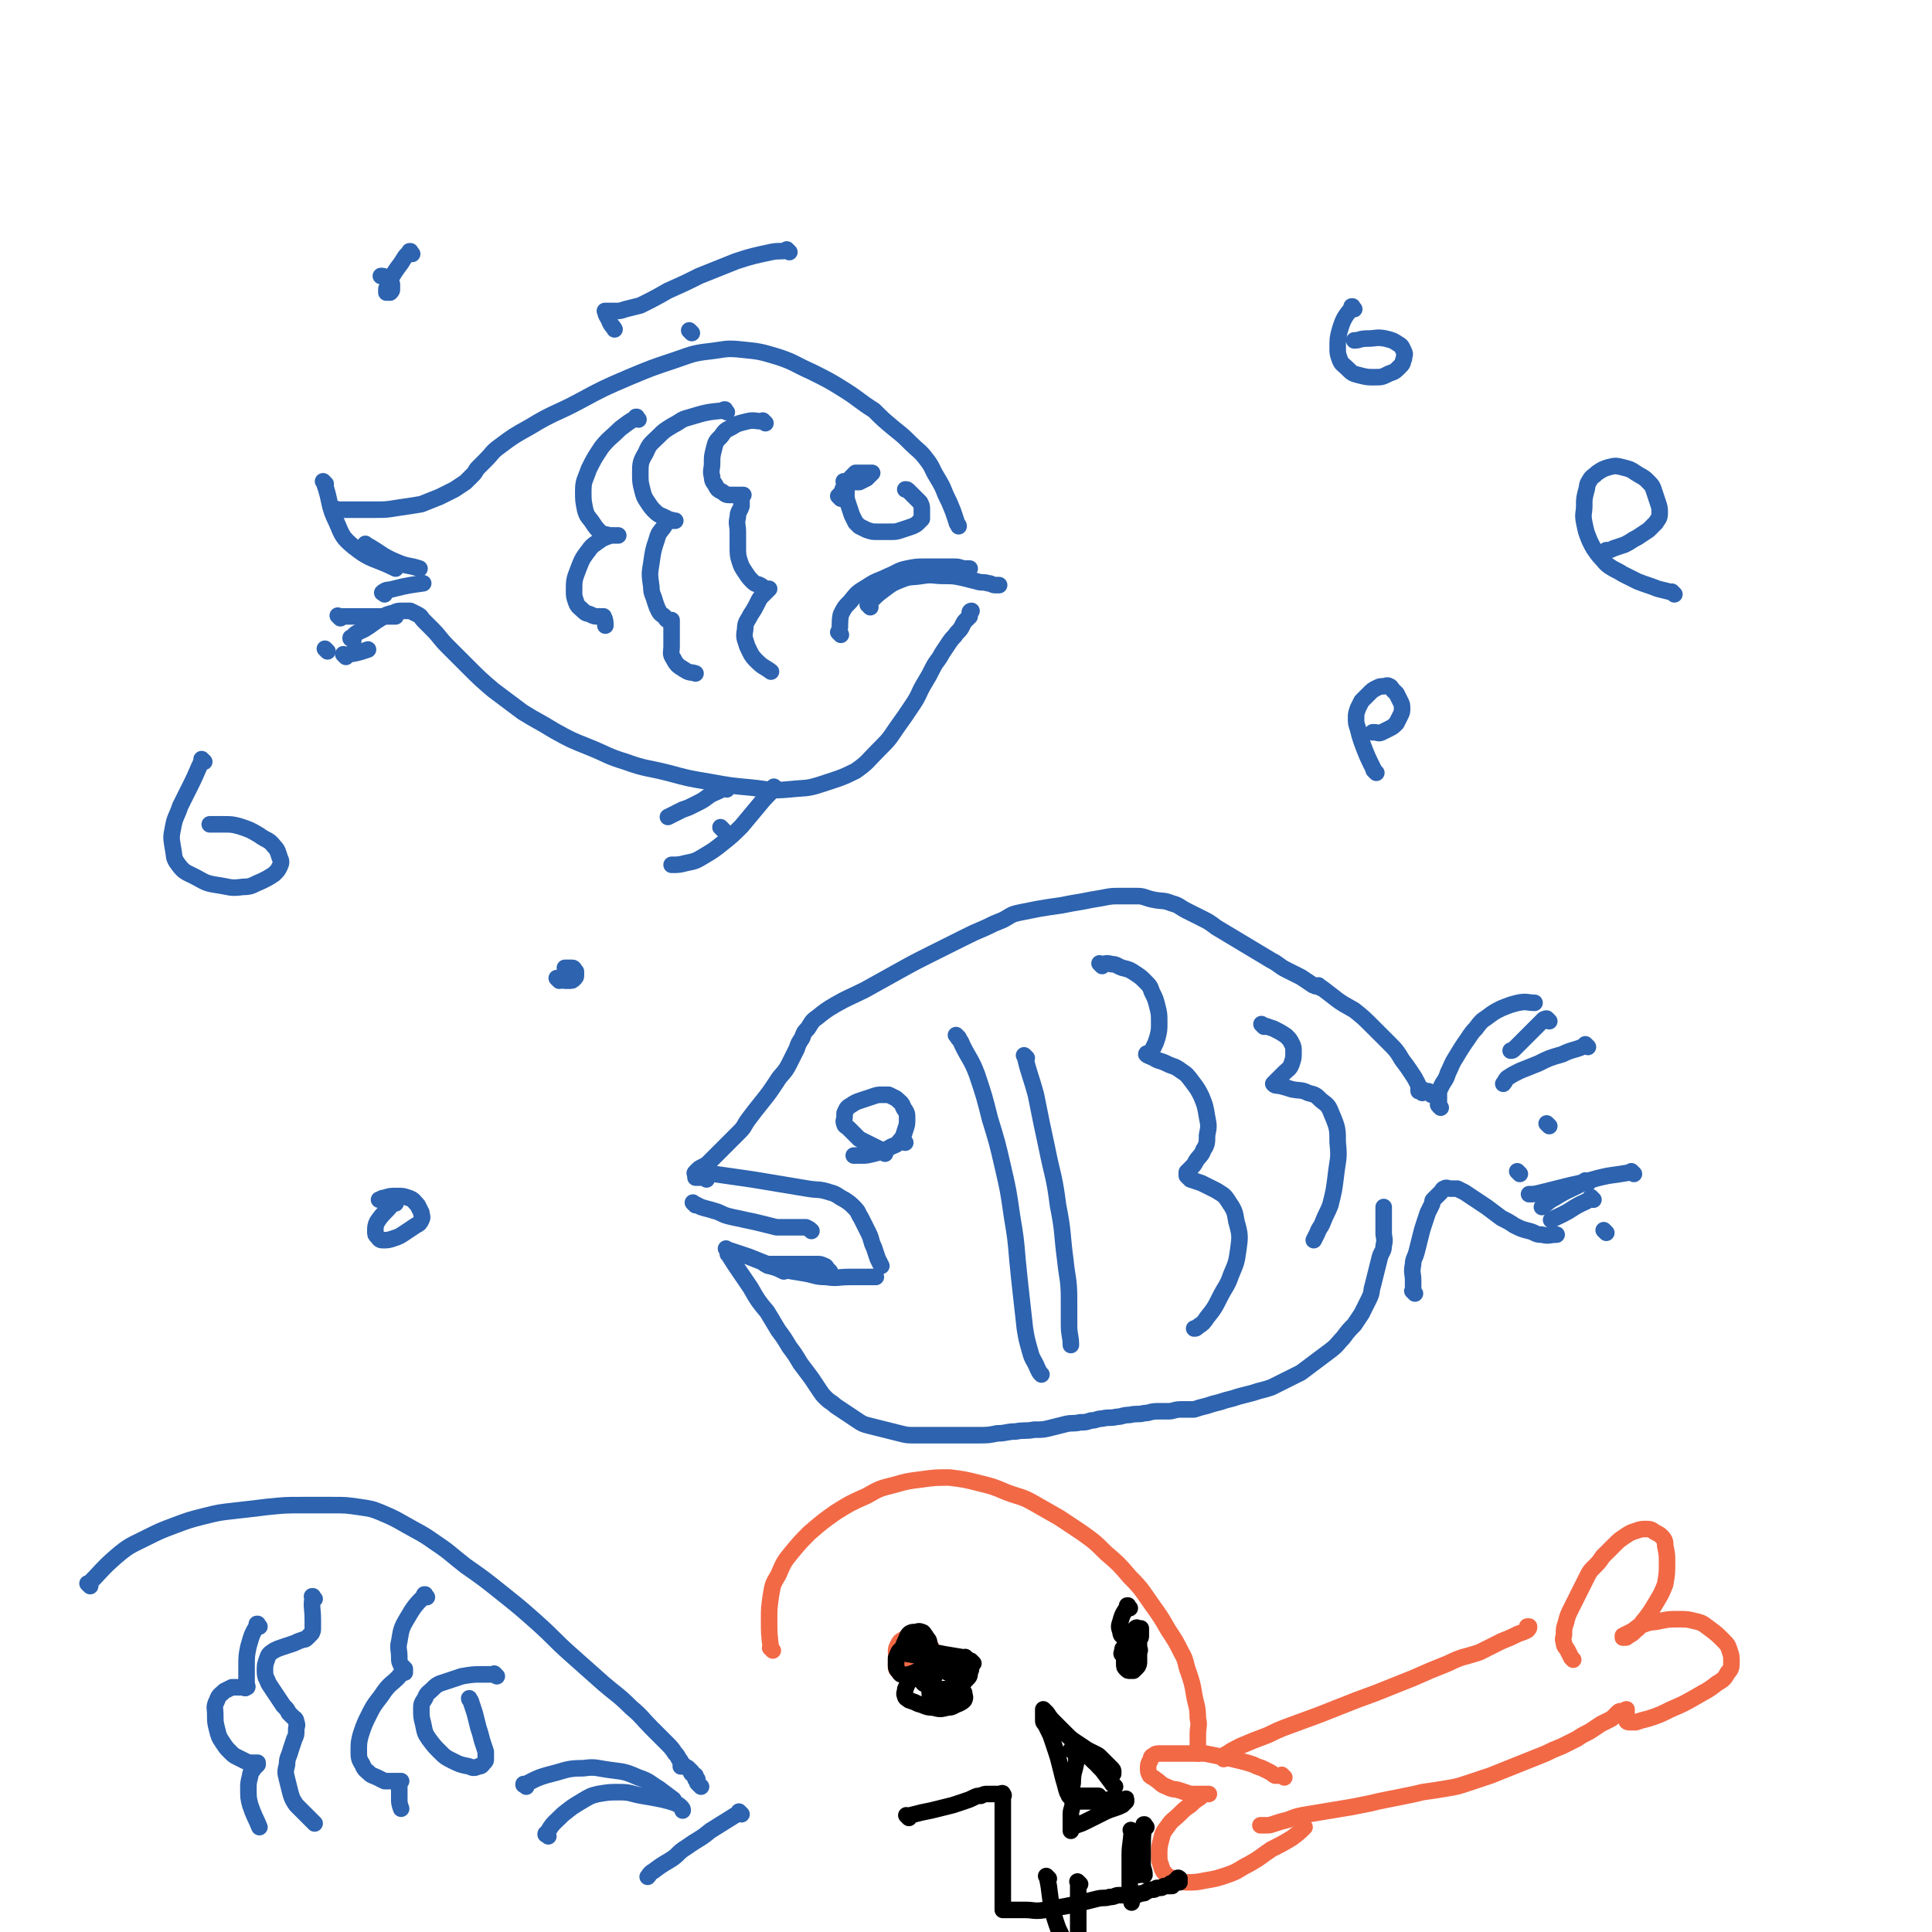<svg viewBox='0 0 1050 1050' version='1.1' xmlns='http://www.w3.org/2000/svg' xmlns:xlink='http://www.w3.org/1999/xlink'><g fill='none' stroke='#2D63AF' stroke-width='9' stroke-linecap='round' stroke-linejoin='round'><path d='M384,641c-1,-1 -1,-1 -1,-1 -1,-1 0,0 0,0 0,0 0,0 0,0 0,0 0,0 0,0 -1,-1 0,0 0,0 -1,0 -2,0 -3,0 -1,0 -1,0 -2,0 0,0 0,-1 0,-2 0,-1 0,-1 1,-2 1,-1 1,-1 3,-2 2,-1 2,-1 4,-3 2,-2 2,-2 4,-4 2,-2 2,-2 4,-4 2,-2 2,-2 4,-4 2,-2 2,-2 4,-4 3,-3 2,-3 5,-7 3,-4 3,-4 7,-9 4,-5 4,-5 8,-11 3,-5 4,-4 7,-10 2,-4 2,-4 4,-8 1,-3 1,-3 3,-6 1,-3 1,-3 3,-5 2,-3 2,-4 5,-6 5,-4 5,-4 10,-7 7,-4 8,-4 16,-8 9,-5 9,-5 18,-10 9,-5 9,-5 19,-10 8,-4 8,-4 16,-8 6,-3 6,-3 13,-6 4,-2 4,-2 9,-4 4,-2 4,-3 9,-4 5,-1 5,-1 10,-2 6,-1 6,-1 13,-2 5,-1 5,-1 11,-2 5,-1 5,-1 11,-2 5,-1 5,-1 10,-1 4,0 4,0 9,0 4,0 4,1 9,2 5,1 5,0 10,2 4,1 4,2 8,4 4,2 4,2 8,4 4,2 4,2 8,5 5,3 5,3 10,6 5,3 5,3 10,6 5,3 5,3 10,6 4,2 4,3 8,5 4,2 4,2 8,4 3,2 3,2 6,4 1,1 1,0 2,1 '/><path d='M378,655c-1,-1 -1,-1 -1,-1 -1,-1 0,0 0,0 0,0 0,0 0,0 0,0 0,0 0,0 -1,-1 0,0 0,0 0,0 0,0 0,0 2,1 2,1 4,2 3,1 4,1 7,2 4,1 4,2 8,3 4,1 5,1 9,2 5,1 5,1 9,2 4,1 4,1 8,2 3,0 4,0 7,0 2,0 2,0 5,0 1,0 1,0 2,0 1,0 1,0 2,0 2,1 2,1 3,2 '/><path d='M451,691c-1,-1 -1,-1 -1,-1 -1,-1 0,0 0,0 0,0 0,0 0,0 0,0 0,0 0,0 -1,-1 -1,-2 -2,-2 -2,-1 -2,-1 -4,-1 -2,0 -2,0 -4,0 -3,0 -3,0 -5,0 -2,0 -2,0 -4,0 -2,0 -2,0 -4,0 -1,0 -1,0 -2,0 -1,0 -1,0 -2,0 -1,0 -1,0 -2,0 -1,0 -1,0 -2,0 -1,0 -1,0 -2,0 -1,0 -2,0 -1,0 0,0 1,1 2,1 4,1 4,1 7,2 6,1 6,1 12,2 6,1 6,2 12,2 6,1 6,0 13,0 4,0 4,0 7,0 4,0 4,0 7,0 '/><path d='M379,639c-1,-1 -1,-1 -1,-1 -1,-1 0,0 0,0 5,0 5,0 10,0 7,1 7,1 14,2 7,1 7,1 13,2 6,1 6,1 12,2 6,1 6,1 12,2 6,1 6,0 12,2 4,1 4,2 8,4 3,2 3,2 5,4 3,3 2,3 4,6 2,4 2,4 4,8 2,4 1,4 3,8 1,3 1,3 2,6 1,2 1,2 2,4 0,0 0,0 0,0 '/><path d='M396,680c-1,-1 -1,-1 -1,-1 -1,-1 0,0 0,0 0,0 0,0 0,0 6,2 6,2 12,4 5,2 5,2 10,4 5,2 5,2 9,4 '/><path d='M492,621c-1,-1 -1,-1 -1,-1 -1,-1 0,0 0,0 0,0 0,0 0,0 0,0 0,0 0,0 -1,-1 0,0 0,0 0,0 0,0 0,0 0,0 0,0 0,0 -1,-1 0,0 0,0 '/><path d='M397,683c-1,-1 -1,-1 -1,-1 -1,-1 0,0 0,0 0,0 0,0 0,0 0,0 -1,-1 0,0 5,8 6,9 12,18 4,7 4,7 9,13 3,5 3,5 6,10 3,4 3,4 6,9 3,4 3,4 6,9 3,4 3,4 6,8 2,3 2,3 4,6 2,3 2,3 4,5 2,2 3,2 5,4 3,2 3,2 6,4 3,2 3,2 6,4 3,2 3,2 7,3 4,1 4,1 8,2 4,1 4,1 8,2 4,1 4,1 8,1 5,0 5,0 10,0 6,0 6,0 12,0 6,0 6,0 12,0 6,0 6,0 11,-1 5,0 5,-1 10,-1 5,-1 5,0 10,-1 5,0 5,0 9,-1 4,-1 4,-1 8,-2 4,-1 4,0 8,-1 3,0 3,0 6,-1 3,0 3,-1 6,-1 4,-1 4,0 8,-1 3,0 3,-1 7,-1 4,-1 4,0 8,-1 3,0 3,-1 7,-1 3,0 3,0 6,0 3,0 3,-1 7,-1 3,0 3,0 7,0 3,-1 3,-1 7,-2 3,-1 3,-1 7,-2 3,-1 3,-1 7,-2 3,-1 3,-1 7,-2 4,-1 4,-1 7,-2 4,-1 4,-1 7,-2 4,-2 4,-2 8,-4 4,-2 4,-2 8,-4 4,-3 4,-3 8,-6 4,-3 4,-3 8,-6 4,-3 4,-4 7,-7 3,-4 3,-4 6,-7 2,-3 2,-3 4,-6 2,-4 2,-4 4,-8 2,-4 1,-4 2,-7 1,-4 1,-4 2,-8 1,-4 1,-4 2,-8 1,-3 2,-3 2,-6 1,-4 0,-4 0,-7 0,-3 0,-3 0,-5 0,-2 0,-2 0,-4 0,-2 0,-2 0,-3 0,-1 0,-1 0,-2 '/><path d='M718,537c-1,-1 -1,-1 -1,-1 -1,-1 0,0 0,0 0,0 0,0 0,0 0,0 0,0 0,0 -1,-1 0,0 0,0 0,0 0,0 0,0 0,0 -1,-1 0,0 3,2 4,3 8,6 5,4 6,4 11,7 5,4 5,4 10,9 4,4 4,4 9,9 4,4 4,4 7,9 3,4 3,4 5,7 2,3 2,3 3,5 1,2 1,2 1,3 0,1 0,1 0,2 0,0 0,-1 1,-1 1,0 1,0 1,0 0,0 0,1 0,2 0,0 1,-1 1,-1 1,0 1,0 1,0 1,0 1,0 1,0 1,0 1,1 1,1 1,1 1,1 1,1 '/><path d='M783,602c-1,-1 -1,-1 -1,-1 -1,-1 0,-1 0,-1 0,-2 0,-2 0,-3 0,-2 0,-2 0,-4 1,-2 1,-2 2,-4 2,-3 2,-3 3,-6 2,-4 2,-5 4,-8 3,-5 3,-5 5,-8 3,-4 3,-5 6,-8 3,-4 3,-4 6,-6 4,-3 4,-3 8,-5 5,-2 5,-2 9,-3 5,-1 5,0 9,0 '/><path d='M769,703c-1,-1 -1,-1 -1,-1 -1,-1 0,0 0,0 0,-2 0,-3 0,-6 0,-4 -1,-4 0,-9 0,-3 1,-3 2,-7 1,-4 1,-4 2,-8 1,-4 1,-4 2,-7 1,-3 1,-3 2,-6 1,-2 1,-2 2,-4 1,-2 0,-2 1,-3 1,-1 1,-1 2,-2 1,-1 1,-1 2,-2 1,-1 1,-2 2,-2 1,-1 2,0 3,0 2,0 2,0 4,0 2,1 2,1 4,2 3,2 3,2 6,4 3,2 3,2 6,4 4,3 4,3 8,6 4,2 4,2 7,4 4,2 4,2 8,3 4,1 3,2 7,2 4,1 4,0 8,0 '/><path d='M842,555c-1,-1 -1,-1 -1,-1 -1,-1 0,0 0,0 0,0 0,0 0,0 0,0 0,0 0,0 -1,-1 -1,0 -2,0 -1,1 -1,1 -2,2 -1,1 -1,1 -2,2 -2,2 -2,2 -4,4 -2,2 -2,2 -4,4 -2,2 -2,2 -4,4 -1,1 -1,1 -2,1 '/><path d='M863,569c-1,-1 -1,-1 -1,-1 -1,-1 0,0 0,0 -6,3 -7,2 -13,5 -7,2 -7,2 -13,5 -5,2 -5,2 -10,4 -4,2 -4,2 -7,4 -1,1 -1,2 -2,3 '/><path d='M842,612c-1,-1 -1,-1 -1,-1 -1,-1 0,0 0,0 0,0 0,0 0,0 0,0 0,0 0,0 '/><path d='M888,638c-1,-1 -1,-1 -1,-1 -1,-1 0,0 0,0 -6,1 -6,1 -13,2 -10,2 -10,3 -20,5 -8,2 -8,2 -16,4 -4,1 -4,1 -7,1 '/><path d='M863,643c-1,-1 -1,-1 -1,-1 -1,-1 0,0 0,0 0,0 0,0 0,0 -9,5 -9,4 -17,9 -4,2 -4,3 -7,5 '/><path d='M866,652c-1,-1 -1,-1 -1,-1 -1,-1 0,0 0,0 -4,3 -4,2 -9,5 -6,4 -7,4 -13,7 '/><path d='M873,670c-1,-1 -1,-1 -1,-1 -1,-1 0,0 0,0 0,0 0,0 0,0 0,0 0,0 0,0 '/><path d='M826,638c-1,-1 -1,-1 -1,-1 -1,-1 0,0 0,0 '/><path d='M521,564c-1,-1 -1,-1 -1,-1 -1,-1 0,0 0,0 0,0 0,0 0,0 0,0 -1,-1 0,0 1,2 2,2 3,5 4,8 5,8 8,16 4,12 4,12 7,24 4,13 4,13 7,26 3,13 3,13 5,27 2,12 2,12 3,24 1,10 1,10 2,19 1,9 1,9 2,18 1,6 1,6 3,13 1,4 2,4 4,9 1,2 1,2 2,3 '/><path d='M558,575c-1,-1 -1,-1 -1,-1 -1,-1 0,0 0,0 0,0 0,0 0,0 0,0 -1,-1 0,0 2,9 3,10 6,21 3,15 3,15 6,29 3,15 4,15 6,31 3,15 2,15 4,30 1,10 2,10 2,21 0,7 0,7 0,14 0,6 1,6 1,11 '/><path d='M184,278c-1,-1 -1,-1 -1,-1 -1,-1 0,0 0,0 1,0 1,0 2,0 4,0 4,0 7,0 6,0 6,0 12,0 6,0 6,0 12,-1 7,-1 7,-1 13,-2 5,-2 5,-2 10,-4 4,-2 4,-2 8,-4 3,-2 3,-2 6,-4 2,-2 2,-2 4,-4 2,-2 1,-2 3,-4 2,-2 2,-2 4,-4 4,-4 3,-4 7,-7 8,-6 8,-6 17,-11 13,-8 14,-7 27,-14 13,-7 13,-7 27,-13 12,-5 12,-5 24,-9 9,-3 10,-4 19,-5 9,-1 9,-2 18,-1 10,1 10,1 20,4 9,3 9,4 18,8 10,5 10,5 18,10 8,5 8,6 16,11 5,5 5,5 11,10 5,4 5,4 9,8 4,4 5,4 8,8 4,5 3,5 6,10 3,5 3,5 5,10 2,4 2,4 4,9 1,3 1,3 2,6 0,1 1,1 1,2 '/><path d='M192,348c-1,-1 -1,-1 -1,-1 -1,-1 0,0 0,0 0,0 0,0 0,0 0,0 -1,0 0,0 2,-3 3,-3 7,-5 5,-3 4,-3 9,-6 3,-2 3,-2 7,-3 2,-1 2,-1 5,-1 2,0 2,0 4,0 2,1 2,1 4,2 2,1 2,2 3,3 3,3 3,3 5,5 4,4 4,5 8,9 6,6 6,6 11,11 7,7 7,7 14,13 8,6 8,6 16,12 8,5 9,5 17,10 9,5 9,5 19,9 10,4 10,5 20,8 11,4 11,3 23,6 11,3 11,3 23,5 11,2 11,2 22,3 10,1 10,2 21,1 9,-1 9,0 18,-3 9,-3 10,-3 18,-7 7,-5 6,-5 12,-11 6,-6 6,-6 10,-12 5,-7 5,-7 9,-13 4,-6 3,-6 6,-11 3,-5 3,-5 5,-9 2,-4 3,-4 5,-8 2,-3 2,-3 4,-6 2,-3 2,-2 4,-5 2,-2 2,-2 3,-4 1,-2 1,-2 2,-3 1,-1 1,-1 2,-2 0,-1 0,-1 0,-2 0,-1 1,-1 1,-1 '/><path d='M473,330c-1,-1 -1,-1 -1,-1 -1,-1 0,0 0,0 0,0 0,0 0,0 0,0 0,0 0,0 -1,-1 0,0 0,0 0,0 0,0 0,0 1,-2 1,-2 2,-3 3,-3 3,-3 7,-6 4,-3 4,-3 9,-5 5,-2 5,-1 11,-2 6,-1 6,0 12,0 5,0 5,0 10,1 4,1 4,1 8,2 3,1 3,0 6,1 2,0 2,1 4,1 1,0 1,0 2,0 '/><path d='M457,345c-1,-1 -1,-1 -1,-1 -1,-1 0,0 0,0 0,0 0,0 0,0 1,-5 0,-5 1,-10 2,-4 2,-4 5,-7 4,-5 4,-5 9,-8 6,-4 6,-3 12,-6 5,-2 5,-3 10,-4 5,-1 5,-1 10,-1 5,0 5,0 9,0 4,0 4,0 7,0 3,0 3,1 6,1 1,0 1,0 2,0 '/><path d='M457,271c-1,-1 -1,-1 -1,-1 -1,-1 0,0 0,0 1,-1 1,-1 1,-2 1,-1 1,-1 1,-2 0,-1 1,-1 1,-2 0,-1 0,-1 0,-1 0,-1 0,-1 0,-1 0,0 0,0 0,0 0,0 0,0 0,0 -1,-1 0,0 0,0 2,0 2,0 4,0 2,0 2,0 4,0 2,-1 2,-1 4,-2 1,-1 1,-1 2,-2 1,-1 1,-1 1,-1 0,0 0,0 -1,0 -1,0 -1,0 -2,0 -1,0 -1,0 -2,0 -1,0 -1,0 -2,0 -1,0 -1,0 -2,0 -1,1 -1,1 -2,2 -1,1 -1,1 -2,3 -1,3 -1,3 -1,6 0,3 0,3 1,6 1,3 1,3 2,6 1,2 1,2 2,4 1,1 1,1 2,2 2,1 2,1 4,2 3,1 3,1 6,1 4,0 4,0 7,0 3,0 3,0 6,-1 3,-1 3,-1 6,-2 2,-1 2,-1 3,-2 1,-1 1,-1 2,-2 0,-1 0,-1 0,-2 0,-2 0,-2 0,-3 0,-2 0,-2 -1,-4 -1,-1 -1,-1 -2,-2 -1,-1 -1,-1 -2,-2 -1,-1 -1,-1 -2,-2 -1,-1 -1,-1 -2,-1 0,0 0,0 0,0 '/><path d='M481,627c-1,-1 -1,-1 -1,-1 -1,-1 -1,-1 -1,-1 -2,-1 -2,-1 -4,-2 -2,-1 -2,-1 -4,-2 -2,-1 -2,-1 -4,-2 -1,-1 -1,-1 -2,-2 -1,-1 -1,-1 -2,-2 -1,-1 -1,-1 -2,-2 -1,-1 -2,-1 -2,-2 -1,-2 0,-2 0,-4 0,-1 0,-1 0,-2 1,-2 1,-3 3,-4 3,-2 3,-2 6,-3 3,-1 3,-1 6,-2 3,-1 3,-1 5,-1 2,0 2,0 4,0 2,1 2,1 4,2 2,2 3,2 4,5 2,3 2,3 2,6 0,3 0,3 -1,6 -1,3 -1,4 -3,6 -2,3 -3,2 -6,4 -4,2 -4,2 -8,3 -4,1 -4,1 -7,1 -2,0 -2,0 -4,0 '/><path d='M177,263c-1,-1 -1,-1 -1,-1 -1,-1 0,0 0,0 4,11 2,12 7,22 3,7 3,8 9,13 10,8 11,6 23,12 0,0 0,0 0,0 '/><path d='M200,297c-1,-1 -1,-1 -1,-1 -1,-1 0,0 0,0 0,0 0,0 0,0 9,5 8,6 18,10 5,2 5,1 11,3 '/><path d='M209,323c-1,-1 -2,-1 -1,-1 2,-2 3,-1 6,-2 8,-2 9,-2 16,-3 '/><path d='M185,336c-1,-1 -1,-1 -1,-1 -1,-1 0,0 0,0 12,0 12,0 24,0 3,0 3,0 7,0 '/><path d='M188,357c-1,-1 -1,-1 -1,-1 -1,-1 0,0 0,0 0,0 0,0 0,0 7,-1 7,-1 13,-3 '/><path d='M178,354c-1,-1 -1,-1 -1,-1 -1,-1 0,0 0,0 '/><path d='M395,429c-1,-1 -1,-1 -1,-1 -1,-1 0,0 0,0 0,0 0,0 0,0 0,0 0,0 0,0 -1,-1 0,0 0,0 -3,2 -4,2 -8,4 -4,3 -4,3 -8,5 -4,2 -4,2 -7,3 -2,1 -2,1 -4,2 -2,1 -2,1 -4,2 '/><path d='M422,429c-1,-1 -1,-1 -1,-1 -1,-1 0,0 0,0 0,0 0,0 0,0 0,0 0,0 0,0 -1,-1 0,0 0,0 -3,4 -4,4 -8,9 -5,6 -5,6 -10,12 -5,5 -5,5 -10,9 -5,4 -5,4 -10,7 -5,3 -5,3 -10,4 -4,1 -4,1 -8,1 0,0 0,0 0,0 '/><path d='M393,451c-1,-1 -1,-1 -1,-1 -1,-1 0,0 0,0 '/><path d='M429,137c-1,-1 -1,-1 -1,-1 -1,-1 0,0 0,0 -4,1 -4,0 -9,1 -9,2 -10,2 -19,5 -10,4 -10,4 -20,8 -8,4 -8,4 -17,8 -7,4 -7,4 -15,8 -4,1 -4,1 -8,2 -3,1 -3,1 -5,1 -2,0 -2,0 -3,0 -1,0 -1,0 -2,0 -1,0 -2,0 -1,0 0,2 1,3 2,5 1,3 2,3 3,5 '/><path d='M376,181c-1,-1 -1,-1 -1,-1 -1,-1 0,0 0,0 0,0 0,0 0,0 '/><path d='M49,862c-1,-1 -1,-1 -1,-1 -1,-1 0,0 0,0 0,0 0,0 0,0 0,0 0,0 0,0 -1,-1 0,0 0,0 7,-7 7,-8 15,-15 7,-6 8,-6 16,-10 8,-4 8,-4 16,-7 8,-3 8,-3 16,-5 8,-2 8,-2 17,-3 9,-1 9,-1 17,-2 10,-1 10,-1 19,-1 9,0 9,0 17,0 7,0 7,0 14,1 7,1 7,1 12,3 7,3 7,3 14,7 7,4 8,4 15,9 9,6 8,6 17,13 10,7 10,7 20,15 10,8 10,8 19,16 10,9 9,9 18,17 9,8 9,8 18,16 7,6 8,6 15,13 6,5 6,6 11,11 4,4 4,4 8,8 3,3 3,3 5,6 1,1 1,1 2,3 1,1 1,1 1,2 0,1 0,1 0,2 0,0 1,-1 1,-1 1,0 0,1 1,1 1,1 1,0 2,1 1,1 1,1 2,2 0,0 -1,0 0,1 1,1 1,0 2,1 0,0 0,1 0,2 0,0 1,0 1,0 0,1 0,1 0,2 1,1 1,1 2,2 '/><path d='M298,998c-1,-1 -1,-1 -1,-1 -1,-1 0,0 0,0 0,0 0,0 0,0 0,0 -1,0 0,0 3,-6 4,-6 9,-11 5,-4 5,-4 10,-7 5,-3 5,-3 9,-4 6,-1 6,-1 12,-1 6,0 6,1 12,2 6,1 6,1 11,2 4,1 4,1 7,2 2,1 2,1 3,2 1,1 1,1 1,2 '/><path d='M286,971c-1,-1 -1,-1 -1,-1 -1,-1 0,0 0,0 0,0 0,0 0,0 0,0 -1,0 0,0 6,-3 7,-4 15,-6 8,-2 8,-3 17,-3 7,-1 7,0 15,1 8,1 8,1 15,4 6,2 6,3 11,6 4,3 4,3 8,6 '/><path d='M270,911c-1,-1 -1,-1 -1,-1 -1,-1 0,0 0,0 0,0 0,0 0,0 -3,0 -4,0 -7,0 -5,0 -5,0 -11,1 -3,1 -3,1 -6,2 -3,1 -3,1 -6,2 -2,1 -2,1 -4,3 -2,2 -3,2 -4,5 -2,3 -2,3 -2,6 0,4 0,4 1,8 1,5 1,5 3,8 3,4 3,4 6,7 3,3 3,3 7,5 4,2 4,2 9,3 2,1 3,1 5,0 2,0 2,-1 3,-2 1,-1 1,-1 1,-2 0,-2 0,-2 0,-4 -1,-3 -1,-3 -2,-6 -1,-4 -1,-4 -2,-7 -1,-4 -1,-4 -2,-8 -1,-3 -1,-3 -2,-6 0,-1 -1,-1 -1,-2 '/><path d='M403,986c-1,-1 -1,-1 -1,-1 -1,-1 0,0 0,0 0,0 0,0 0,0 0,0 0,0 0,0 -1,-1 0,0 0,0 0,0 0,0 0,0 -8,5 -8,5 -16,10 -6,5 -6,4 -13,9 -5,3 -4,4 -9,7 -5,3 -5,3 -9,6 -2,1 -2,2 -3,3 '/></g>
<g fill='none' stroke='#F26946' stroke-width='9' stroke-linecap='round' stroke-linejoin='round'><path d='M665,956c-1,-1 -1,-1 -1,-1 -1,-1 0,0 0,0 1,-1 1,-1 3,-2 3,-2 3,-2 7,-4 7,-3 7,-3 15,-6 8,-4 9,-4 17,-7 11,-4 11,-4 21,-8 10,-4 10,-4 21,-8 10,-4 10,-4 20,-8 9,-4 9,-4 19,-8 8,-4 8,-3 17,-6 6,-3 6,-3 12,-6 5,-2 5,-2 9,-4 3,-1 3,-1 5,-2 1,-1 1,-1 1,-2 0,0 0,0 0,0 0,0 0,0 0,0 0,0 0,0 -1,0 0,0 0,0 0,0 '/><path d='M855,902c-1,-1 -1,-1 -1,-1 -1,-2 -1,-2 -2,-4 -1,-2 -2,-2 -2,-4 -1,-3 0,-3 0,-5 0,-3 0,-3 1,-6 1,-4 1,-4 3,-8 2,-4 2,-4 4,-8 2,-4 2,-4 4,-8 2,-4 2,-4 4,-6 3,-3 3,-3 5,-6 3,-3 3,-3 6,-6 3,-3 3,-3 6,-5 3,-2 3,-2 6,-3 3,-1 3,-1 6,-1 3,0 3,1 5,2 2,1 2,1 3,2 2,2 2,3 2,5 1,5 1,5 1,9 0,6 0,6 -1,12 -2,5 -2,5 -5,10 -3,5 -3,5 -6,9 -3,3 -2,4 -5,6 -2,2 -2,2 -4,3 -1,1 -1,1 -2,1 0,0 -1,0 -1,0 0,0 0,-1 0,-1 2,-1 2,-1 4,-2 4,-2 3,-3 7,-4 5,-2 5,-1 9,-2 5,-1 5,-1 10,-1 5,0 5,0 9,1 5,1 5,2 8,4 4,3 4,3 7,6 3,3 3,3 4,6 1,3 1,3 1,6 0,3 0,4 -2,6 -2,4 -3,4 -6,6 -5,4 -6,4 -11,7 -7,4 -7,4 -14,7 -6,3 -6,3 -12,5 -4,1 -4,1 -7,2 -2,0 -2,0 -3,0 -1,0 -2,0 -2,-1 -1,-1 0,-1 0,-2 0,-1 0,-1 0,-2 0,-1 0,-1 0,-1 0,0 0,0 0,0 0,0 0,-1 0,-1 -1,0 -1,1 -1,1 -1,0 -1,0 -1,0 -1,0 -1,0 -1,0 -1,0 -1,0 -2,1 -1,1 -1,1 -2,2 -1,1 -1,1 -3,2 -2,1 -2,1 -4,2 -3,2 -3,2 -6,4 -4,2 -4,2 -7,4 -4,2 -4,2 -8,4 -5,2 -5,2 -9,4 -5,2 -5,2 -10,4 -5,2 -5,2 -10,4 -5,2 -5,2 -10,4 -6,2 -6,2 -12,4 -6,2 -6,2 -12,3 -6,1 -6,1 -13,2 -4,1 -4,1 -9,2 -5,1 -5,1 -10,2 -5,1 -5,1 -9,2 -5,1 -5,1 -10,2 -6,1 -6,1 -12,2 -6,1 -6,1 -12,2 -6,1 -6,1 -11,3 -4,1 -4,1 -7,2 -3,1 -3,1 -5,1 -1,0 -1,0 -2,0 -1,0 -1,0 -1,0 '/><path d='M698,966c-1,-1 -1,-1 -1,-1 -1,-1 0,0 0,0 -1,0 -1,0 -2,0 -1,0 -1,0 -2,0 -2,-1 -1,-1 -3,-2 -2,-1 -2,-1 -4,-2 -3,-1 -3,-1 -5,-2 -3,-1 -3,-1 -7,-2 -4,-1 -4,-1 -9,-2 -5,-1 -5,-1 -10,-2 -5,0 -5,0 -10,0 -4,0 -4,0 -9,0 -2,0 -3,0 -5,0 -2,0 -3,0 -4,1 -2,1 -1,1 -2,3 -1,2 -1,2 -1,4 0,2 0,2 1,4 1,1 2,1 3,2 3,2 3,3 6,4 4,2 4,1 7,2 3,1 3,1 6,2 3,0 3,0 5,0 2,0 2,0 3,0 1,0 2,0 2,0 0,0 -1,0 -2,0 -2,1 -2,1 -3,2 -3,2 -3,2 -5,4 -3,2 -3,2 -6,5 -3,3 -4,3 -6,6 -3,4 -3,4 -4,8 -1,4 -1,4 -1,8 0,3 0,3 1,6 1,3 1,3 3,5 2,2 2,1 4,2 4,1 4,2 7,2 5,0 5,0 10,-1 6,-1 6,-1 12,-3 6,-2 6,-3 12,-6 7,-4 6,-4 12,-8 6,-3 6,-3 11,-6 4,-3 4,-3 7,-6 '/><path d='M420,897c-1,-1 -1,-1 -1,-1 -1,-1 0,0 0,0 0,0 0,0 0,0 0,0 0,0 0,0 -1,-8 -1,-8 -1,-16 0,-6 0,-6 1,-13 1,-6 1,-6 4,-11 3,-7 3,-7 7,-12 5,-6 5,-6 10,-11 7,-6 7,-6 14,-11 8,-5 8,-5 17,-9 7,-4 7,-4 15,-6 7,-2 7,-2 15,-3 7,-1 8,-1 15,-1 8,1 8,1 16,3 8,2 8,2 15,5 8,3 8,2 15,6 7,4 7,4 14,8 6,4 6,4 12,8 7,5 7,5 13,11 7,6 7,6 13,13 7,7 7,8 12,15 5,7 5,7 9,14 4,6 4,6 7,12 3,5 2,6 4,11 2,6 2,6 3,12 1,6 2,6 2,13 1,4 0,4 0,9 0,4 0,4 0,7 0,2 0,2 0,3 0,0 0,0 0,0 '/><path d='M506,895c-1,-1 -1,-1 -1,-1 -4,-1 -4,0 -7,0 -3,0 -3,0 -5,1 -2,0 -2,0 -3,1 -1,1 -1,1 -2,3 -1,2 -1,2 -1,4 0,2 0,2 0,3 0,1 0,1 1,2 1,1 1,1 2,1 2,0 2,1 4,0 2,-1 2,-1 4,-2 2,-1 2,-1 3,-2 1,-1 2,-1 2,-3 1,-2 0,-2 0,-4 0,-1 0,-1 -1,-2 -1,-1 -1,-1 -2,-2 -1,-1 -1,-1 -2,-1 -1,0 -1,0 -2,1 -1,1 -1,1 -2,3 -1,2 -1,2 -1,4 0,2 0,2 0,4 0,1 0,2 0,2 1,1 1,0 2,0 2,0 2,0 4,-1 1,-1 1,-1 2,-2 1,-1 1,-2 1,-3 0,-2 1,-2 0,-4 -1,-2 -1,-2 -2,-4 -1,-1 -1,-2 -2,-2 -2,-1 -2,-1 -4,-1 -2,0 -2,0 -3,1 -2,1 -2,1 -3,3 -1,2 -1,2 -1,4 0,1 1,1 1,1 '/></g>
<g fill='none' stroke='#000000' stroke-width='9' stroke-linecap='round' stroke-linejoin='round'><path d='M526,902c-1,-1 -1,-1 -1,-1 -1,-1 0,0 0,0 0,0 0,0 0,0 -6,-1 -6,-1 -12,-2 -5,-1 -5,-1 -10,-2 -3,-1 -3,-1 -6,-1 -3,0 -3,0 -5,0 -2,0 -2,0 -3,1 -1,1 -1,2 -2,4 0,2 0,2 0,4 0,1 0,2 1,3 1,1 1,2 2,2 2,1 2,0 4,0 3,-1 3,-1 5,-2 2,-2 2,-2 4,-4 1,-2 2,-2 2,-5 1,-3 1,-3 0,-6 0,-2 -1,-2 -2,-4 -1,-1 -1,-2 -2,-2 -2,-1 -2,0 -4,0 -1,0 -2,0 -3,1 -1,1 -1,2 -2,4 -1,2 -1,2 -1,4 0,1 0,1 1,2 1,1 1,1 2,1 2,0 2,1 4,0 1,0 1,-1 2,-2 1,-1 1,-1 1,-2 0,-1 0,-1 0,-2 0,-1 0,-1 0,-2 -1,-1 -1,-1 -2,-1 -1,0 -1,0 -2,0 -1,0 -2,0 -2,1 -1,1 0,1 0,2 0,1 0,1 0,1 '/><path d='M529,904c-1,-1 -1,-1 -1,-1 -1,-1 0,0 0,0 0,0 0,0 0,0 -7,2 -7,2 -14,4 -5,1 -4,2 -9,3 -4,1 -4,1 -7,2 -2,1 -2,0 -4,2 -1,1 -1,2 -2,4 0,2 -1,2 0,4 0,1 1,1 2,2 3,1 3,1 5,2 4,1 4,2 8,2 4,1 4,1 8,0 3,0 3,-1 6,-2 2,-1 2,-1 3,-2 1,-2 0,-2 0,-4 -1,-2 -1,-2 -2,-4 -1,-2 -1,-2 -3,-4 -2,-2 -2,-2 -4,-3 -2,-1 -2,-1 -5,-1 -2,0 -2,-1 -4,0 -2,0 -2,1 -3,2 -1,1 -2,2 -2,3 0,1 0,1 1,2 2,1 2,1 4,2 3,1 4,1 7,1 3,0 4,0 7,-1 3,-1 3,-2 5,-4 2,-2 2,-2 2,-4 1,-2 1,-2 0,-4 0,-1 -1,-1 -2,-2 -1,-1 -1,-1 -3,-1 -3,0 -3,0 -6,1 -2,1 -2,1 -4,3 -2,2 -3,2 -4,5 -2,3 -2,3 -2,6 -1,3 -1,3 0,6 0,2 1,2 2,3 1,1 1,1 2,1 2,0 2,0 4,-1 2,-1 2,-1 3,-3 1,-2 1,-3 2,-5 1,-3 1,-3 1,-6 0,-2 0,-3 -1,-4 -1,-1 -1,-2 -3,-2 -2,-1 -2,0 -4,0 -2,1 -2,1 -4,2 -2,1 -2,1 -3,2 '/><path d='M614,874c-1,-1 -1,-1 -1,-1 -1,-1 0,0 0,0 0,0 0,0 0,0 0,0 0,-1 0,0 -2,3 -3,4 -4,8 -1,3 -1,3 0,6 0,2 1,2 2,3 1,1 1,2 2,2 2,1 2,0 4,0 1,0 1,0 2,-1 1,-1 1,-1 1,-2 0,-1 0,-1 0,-2 0,-1 0,-1 0,-2 0,0 -1,0 -1,0 -1,0 -1,-1 -2,0 -1,1 -1,2 -2,3 -1,3 -1,3 -2,5 -1,3 -2,3 -2,6 0,3 0,3 0,5 0,2 0,2 1,3 1,1 1,1 2,1 1,0 1,0 2,0 1,-1 1,-1 2,-2 1,-1 1,-2 1,-3 0,-2 0,-2 0,-4 0,-2 1,-2 0,-3 -1,-1 -1,-1 -2,-2 -1,-1 -1,-1 -2,-1 -1,0 -1,0 -2,0 -1,1 -1,1 -2,2 -1,1 -1,1 -1,2 0,1 -1,2 0,2 0,1 1,0 2,0 2,0 2,1 4,0 1,0 1,-1 2,-2 1,-1 1,-1 1,-2 0,-1 0,-1 0,-2 0,-1 0,-1 -1,-2 -1,-1 -1,-1 -2,-1 -1,0 -1,0 -1,0 0,0 0,0 0,0 '/><path d='M583,978c-1,-1 -1,-1 -1,-1 -1,-1 0,0 0,0 0,0 0,0 0,0 -1,-2 -1,-1 -2,-3 -1,-3 -1,-4 -2,-7 -1,-4 -1,-4 -2,-8 -1,-4 -1,-4 -2,-7 -1,-3 -1,-3 -2,-6 -1,-3 -1,-3 -2,-5 -1,-2 -1,-2 -2,-4 -1,-1 -1,-1 -1,-2 0,-1 0,-1 0,-2 0,-1 0,-1 0,-2 0,-1 0,-1 0,-2 0,0 0,0 0,0 1,1 1,1 2,2 2,3 2,3 4,5 3,3 3,3 6,6 3,3 3,3 6,5 3,2 3,2 6,4 2,1 2,1 4,2 2,1 2,1 3,2 1,1 1,1 2,2 1,1 1,1 2,2 1,1 1,1 2,2 1,1 1,1 1,2 0,1 0,1 0,1 0,0 0,0 0,0 -1,-1 -1,0 -2,-1 -1,-1 -1,-1 -2,-2 -2,-1 -2,-1 -4,-2 -2,-1 -2,-1 -3,-2 -1,-1 -1,-1 -2,-2 -1,-1 -1,-1 -2,-2 -1,-1 -1,-1 -2,-1 -1,-1 -1,-1 -2,-1 -1,0 -1,0 -2,0 -1,0 -1,0 -2,0 '/><path d='M606,971c-1,-1 -1,-1 -1,-1 -1,-1 0,0 0,0 0,0 0,0 0,0 0,0 0,0 0,0 -1,-1 0,0 0,0 -3,-4 -3,-4 -6,-8 -3,-3 -3,-3 -5,-6 -1,-2 -2,-2 -3,-3 -1,-1 -1,-1 -2,-2 -1,-1 -1,-1 -2,-1 -1,0 -2,0 -2,1 -1,3 0,3 0,6 -1,6 -2,6 -2,12 -1,5 0,5 0,11 0,3 -1,3 -1,6 0,3 0,3 0,5 0,1 0,1 0,2 0,1 0,1 0,2 0,0 0,0 0,0 0,-1 0,-1 0,-1 1,-1 1,-1 3,-2 3,-1 3,-1 5,-2 4,-2 4,-2 8,-4 4,-2 4,-2 7,-3 3,-1 3,-1 5,-2 1,-1 1,-1 2,-2 0,-1 0,-1 0,-1 0,-1 0,0 -1,0 -1,0 -1,0 -2,0 -3,0 -3,0 -5,0 -4,0 -4,1 -7,1 -3,0 -3,0 -5,0 -1,0 -1,0 -3,0 -1,0 -1,0 -2,0 -1,0 -2,0 -1,0 0,0 1,0 2,0 2,0 2,0 4,-1 2,0 2,0 3,-1 1,0 1,-1 2,-1 0,0 0,0 0,0 0,0 0,0 -1,0 -2,0 -2,0 -3,0 -2,0 -2,0 -4,0 -2,0 -2,0 -4,0 -1,0 -1,0 -2,0 -1,0 -1,0 -2,0 0,0 0,0 0,0 '/><path d='M494,988c-1,-1 -1,-1 -1,-1 -1,-1 0,0 0,0 0,0 0,0 0,0 4,-1 4,-1 8,-2 5,-1 5,-1 9,-2 4,-1 4,-1 8,-2 3,-1 3,-1 6,-2 3,-1 3,-1 5,-2 2,-1 2,-1 4,-1 2,-1 2,-1 4,-1 2,0 2,0 4,0 1,0 1,0 2,0 1,0 2,-1 2,0 1,1 0,1 0,2 0,2 0,2 0,3 0,2 0,2 0,4 0,3 0,3 0,5 0,3 0,3 0,6 0,3 0,3 0,6 0,4 0,4 0,8 0,3 0,3 0,6 0,3 0,3 0,6 0,3 0,3 0,6 0,2 0,2 0,4 0,2 0,2 0,3 0,1 0,1 0,2 0,1 0,1 0,2 0,0 1,0 1,0 2,0 2,0 4,0 4,0 4,0 7,0 5,0 5,1 11,0 5,-1 5,-1 11,-2 5,-1 5,-1 9,-2 4,-1 4,-1 8,-2 4,-1 4,0 7,-1 3,0 3,-1 5,-1 2,0 2,0 4,0 2,0 2,0 4,0 2,0 2,0 4,-1 2,0 2,0 3,-1 1,0 1,-1 2,-1 1,0 1,0 2,0 1,0 1,-1 2,-1 1,0 1,0 2,0 1,0 1,-1 2,-1 1,0 1,0 2,0 1,0 1,0 2,0 0,0 -1,-1 -1,-1 0,-1 1,0 2,-1 1,0 0,-1 1,-1 0,0 1,0 1,0 0,0 0,-1 0,-1 0,-1 1,0 1,0 0,0 0,0 0,0 '/><path d='M570,1021c-1,-1 -1,-1 -1,-1 -1,-1 0,0 0,0 0,0 0,0 0,0 2,9 1,9 3,18 1,4 1,4 2,7 1,3 1,3 2,5 1,2 1,2 1,3 '/><path d='M623,993c-1,-1 -1,-1 -1,-1 -1,-1 0,0 0,0 0,0 0,0 0,0 0,0 0,-1 0,0 -1,5 -1,6 -1,13 0,4 0,4 0,8 0,3 1,3 1,6 '/><path d='M616,996c-1,-1 -1,-1 -1,-1 -1,-1 0,0 0,0 0,0 0,0 0,0 0,0 0,0 0,0 -1,-1 0,0 0,0 0,6 -1,7 -1,13 0,5 0,5 0,9 0,4 0,4 0,8 0,3 1,3 1,6 0,2 0,2 0,3 '/><path d='M587,1024c-1,-1 -1,-1 -1,-1 -1,-1 0,0 0,0 0,0 0,0 0,0 0,0 0,0 0,0 -1,-1 0,0 0,0 0,3 0,3 0,6 0,7 0,7 0,14 0,4 0,4 0,8 1,6 1,6 2,11 0,0 0,0 0,0 '/><path d='M617,1007c-1,-1 -1,-1 -1,-1 -1,-1 0,0 0,0 0,0 0,0 0,0 0,0 0,0 0,0 -1,-1 0,0 0,0 0,0 0,0 0,0 2,7 2,7 3,13 '/><path d='M641,1023c-1,-1 -1,-1 -1,-1 -1,-1 0,0 0,0 0,0 0,0 0,0 '/></g>
<g fill='none' stroke='#2D63AF' stroke-width='9' stroke-linecap='round' stroke-linejoin='round'><path d='M748,420c-1,-1 -1,-1 -1,-1 -1,-1 0,0 0,0 0,0 0,0 0,0 0,0 0,0 0,0 -4,-8 -4,-8 -7,-16 -1,-3 -1,-3 -2,-7 -1,-3 -1,-3 -1,-6 0,-2 0,-2 1,-5 1,-2 1,-2 2,-4 2,-2 2,-2 4,-4 2,-2 2,-2 4,-3 2,-1 2,-1 4,-1 1,0 2,-1 3,0 1,0 1,1 2,2 1,1 1,1 2,2 1,2 1,2 2,4 1,2 1,2 1,4 0,2 0,2 -1,4 -1,2 -1,2 -2,4 -2,2 -2,2 -4,3 -2,1 -2,1 -4,2 -2,1 -2,0 -4,0 0,0 0,0 -1,0 '/><path d='M910,323c-1,-1 -1,-1 -1,-1 -1,-1 0,0 0,0 0,0 0,0 0,0 -4,-1 -4,-1 -8,-2 -5,-2 -6,-2 -11,-4 -4,-2 -4,-2 -8,-4 -3,-2 -4,-2 -7,-4 -3,-2 -3,-3 -6,-6 -3,-4 -3,-4 -5,-8 -2,-5 -2,-5 -3,-10 -1,-5 0,-5 0,-9 0,-4 0,-4 1,-8 1,-3 0,-3 2,-6 1,-2 2,-2 4,-4 3,-2 3,-2 6,-3 4,-1 4,-1 8,0 4,1 4,1 7,3 3,2 4,2 6,4 3,3 3,3 4,6 1,3 1,3 2,6 1,3 1,3 1,6 0,3 -1,3 -2,5 -2,2 -2,2 -4,4 -3,2 -3,2 -6,4 -4,2 -3,2 -7,4 -3,1 -3,1 -6,2 -2,1 -2,1 -4,1 '/><path d='M736,168c-1,-1 -1,-1 -1,-1 -1,-1 0,0 0,0 0,0 0,0 0,0 0,0 0,-1 0,0 -4,5 -5,6 -7,13 -1,4 -1,4 -1,9 0,3 0,3 1,6 1,3 2,3 4,5 3,3 3,3 7,4 4,1 4,1 8,1 4,0 4,0 8,-2 3,-1 3,-1 6,-4 2,-2 1,-2 2,-4 0,-2 1,-2 0,-4 -1,-2 -1,-3 -3,-4 -3,-2 -3,-2 -7,-3 -5,-1 -5,0 -10,0 -4,0 -4,1 -7,1 '/><path d='M215,654c-1,-1 -1,-1 -1,-1 -1,-1 0,0 0,0 0,0 0,0 0,0 0,0 0,0 0,0 -1,-1 0,0 0,0 -4,6 -5,5 -9,11 -1,2 -1,3 -1,5 0,2 0,2 1,3 1,1 1,2 3,2 3,0 3,0 6,-1 3,-1 3,-1 6,-3 3,-2 3,-2 6,-4 2,-1 2,-1 3,-3 1,-2 0,-2 0,-4 -1,-2 -1,-2 -2,-4 -2,-2 -2,-3 -5,-4 -3,-1 -3,-1 -6,-1 -4,0 -4,0 -7,1 -2,0 -2,1 -3,1 '/><path d='M304,533c-1,-1 -1,-1 -1,-1 -1,-1 0,0 0,0 0,0 0,0 0,0 0,0 0,0 0,0 -1,-1 0,0 0,0 3,1 3,1 6,1 2,0 2,0 3,-1 1,-1 1,-1 1,-2 0,-1 0,-1 0,-2 -1,-1 -1,-2 -2,-2 -1,0 -1,0 -2,0 -1,0 -1,0 -2,0 '/><path d='M111,414c-1,-1 -1,-1 -1,-1 -1,-1 0,0 0,0 -3,6 -3,7 -6,13 -3,6 -3,6 -6,12 -2,6 -3,6 -4,12 -1,5 -1,5 0,11 1,5 0,5 3,9 3,4 4,4 8,6 6,3 6,4 13,5 7,1 7,2 14,1 5,0 5,-1 10,-3 4,-2 4,-2 7,-4 2,-2 2,-2 3,-4 1,-2 1,-3 0,-5 -1,-3 -1,-4 -3,-6 -3,-4 -4,-3 -8,-6 -5,-3 -5,-3 -11,-5 -4,-1 -4,-1 -9,-1 -3,0 -3,0 -6,0 -1,0 -1,0 -1,0 '/><path d='M224,138c-1,-1 -1,-1 -1,-1 -1,-1 0,0 0,0 0,0 0,0 0,0 0,0 0,-1 0,0 -3,2 -3,3 -5,6 -3,4 -3,4 -6,9 -1,2 -1,3 -2,5 0,1 0,1 0,2 0,0 0,0 0,0 1,0 1,0 2,0 1,-1 1,-1 1,-2 0,-1 0,-1 0,-2 0,-1 0,-1 -1,-2 -1,-1 -1,-1 -2,-2 -1,-1 -2,-1 -3,-1 '/><path d='M599,525c-1,-1 -1,-1 -1,-1 -1,-1 0,0 0,0 0,0 0,0 0,0 3,0 3,-1 6,0 3,0 3,1 6,2 4,1 4,1 7,3 3,2 3,2 5,4 3,3 3,3 4,6 2,4 2,4 3,8 1,4 1,4 1,9 0,4 0,4 -1,8 -1,3 -1,3 -2,5 -1,2 -1,2 -2,3 -1,1 -2,0 -2,1 1,1 2,1 4,2 3,2 3,1 7,3 4,2 4,1 8,4 3,2 3,2 6,6 3,4 3,4 5,8 2,5 2,5 3,11 1,5 1,5 0,10 0,4 0,5 -2,8 -1,3 -2,3 -4,6 -1,2 -1,2 -3,4 -1,1 -1,1 -2,2 0,1 0,1 0,2 1,1 1,1 2,2 3,1 3,1 6,2 4,2 4,2 8,4 3,2 4,2 6,5 4,6 4,6 5,12 2,7 2,8 1,15 -1,7 -1,7 -4,14 -2,6 -3,6 -6,12 -3,6 -3,6 -7,11 -2,3 -2,3 -5,5 -1,1 -1,1 -2,1 '/><path d='M687,558c-1,-1 -1,-1 -1,-1 -1,-1 0,0 0,0 0,0 0,0 0,0 3,1 3,1 6,2 4,2 4,2 7,4 2,2 2,2 3,4 1,2 1,2 1,5 0,3 0,3 -1,6 -1,3 -2,3 -4,5 -2,2 -2,2 -4,4 -1,1 -1,1 -2,2 0,0 0,0 0,0 1,1 1,1 3,1 4,1 4,1 7,2 5,1 5,0 9,2 4,1 4,1 7,4 4,3 4,3 6,8 3,7 3,8 3,15 1,9 0,9 -1,18 -1,8 -1,8 -3,16 -2,5 -2,4 -4,9 -1,3 -2,3 -3,6 -1,2 -1,2 -2,4 0,0 0,0 0,0 '/><path d='M416,230c-1,-1 -1,-1 -1,-1 -1,-1 0,0 0,0 0,0 0,0 0,0 0,0 0,0 0,0 -1,-1 0,0 0,0 0,0 0,0 0,0 -5,0 -5,-1 -9,0 -4,1 -5,1 -8,3 -4,2 -4,2 -6,5 -3,3 -3,3 -4,7 -1,4 -1,4 -1,8 0,3 -1,4 0,7 0,3 1,3 2,5 1,2 1,2 3,3 2,1 2,2 4,2 2,0 2,0 4,0 1,0 1,0 2,0 1,0 1,0 2,0 0,0 -1,0 -1,1 0,3 0,3 0,5 -1,3 -2,3 -2,6 -1,4 0,4 0,8 0,4 0,4 0,8 0,4 0,5 1,8 1,3 1,3 3,6 2,3 2,3 4,5 2,2 2,1 4,2 2,1 1,1 3,2 1,0 1,0 2,0 0,0 -1,1 -1,1 -1,1 -1,1 -2,2 -2,2 -2,2 -3,4 -2,4 -2,4 -4,7 -2,4 -3,4 -3,8 -1,5 0,5 1,9 2,4 2,5 5,8 4,4 4,3 8,6 '/><path d='M395,224c-1,-1 -1,-1 -1,-1 -1,-1 0,0 0,0 0,0 0,0 0,0 0,0 0,-1 0,0 -10,1 -10,1 -20,4 -4,1 -4,2 -8,4 -5,3 -5,3 -8,6 -4,4 -5,4 -7,9 -3,5 -3,6 -3,11 0,5 0,5 1,9 1,4 1,4 3,7 2,3 2,3 4,5 2,2 3,2 5,3 2,1 2,1 4,2 1,0 1,0 2,0 0,0 0,0 0,0 -2,0 -2,-1 -3,0 -2,1 -2,1 -3,3 -2,3 -3,3 -4,7 -2,6 -2,6 -3,13 -1,6 -1,6 0,13 0,4 1,4 2,8 1,3 1,3 2,5 1,2 2,2 3,3 1,1 1,2 2,2 1,0 1,0 2,0 0,0 0,0 0,0 0,1 0,0 0,1 0,2 0,2 0,5 0,4 0,4 0,8 0,4 -1,4 1,7 2,4 3,4 6,6 3,2 3,1 6,2 '/><path d='M347,228c-1,-1 -1,-1 -1,-1 -1,-1 0,0 0,0 0,0 0,0 0,0 0,0 0,-1 0,0 -4,2 -5,3 -9,6 -5,5 -6,5 -10,10 -4,6 -4,6 -7,12 -2,6 -3,6 -3,12 0,5 0,5 1,10 1,4 2,4 4,7 2,3 2,3 4,5 2,2 3,1 5,2 2,0 2,0 3,0 1,0 2,0 2,0 -1,0 -1,0 -2,0 -1,0 -1,0 -2,0 -3,1 -3,1 -5,2 -4,3 -5,3 -7,6 -4,5 -4,6 -6,11 -2,5 -2,6 -2,11 0,3 0,3 1,6 1,3 2,3 4,5 2,2 2,1 4,2 2,1 2,1 4,1 1,0 1,0 2,0 1,0 1,0 1,0 1,2 1,3 1,5 '/><path d='M232,868c-1,-1 -1,-1 -1,-1 -1,-1 0,0 0,0 0,0 0,0 0,0 0,0 0,-1 0,0 -5,5 -6,6 -10,13 -3,5 -3,6 -4,12 -1,4 0,4 0,9 0,2 0,2 1,4 1,1 1,1 2,2 0,1 0,1 0,2 0,0 -1,0 -1,0 -2,1 -1,1 -3,3 -3,3 -4,3 -7,7 -4,6 -5,6 -8,12 -3,6 -3,6 -5,12 -1,4 -1,4 -1,9 0,3 0,4 2,7 1,3 2,3 4,5 1,1 2,1 4,2 2,1 2,1 4,2 2,0 2,0 4,0 1,0 1,0 3,0 1,0 1,0 2,0 0,0 0,0 0,0 -1,1 -1,1 -1,3 0,3 0,3 0,6 0,3 0,3 1,6 0,0 0,0 0,0 '/><path d='M171,869c-1,-1 -1,-1 -1,-1 -1,-1 0,0 0,0 0,0 0,0 0,0 0,0 0,-1 0,0 -1,5 0,6 0,12 0,2 0,2 0,5 0,1 0,2 -1,3 -1,1 -1,1 -2,2 -1,1 -1,1 -2,1 -3,1 -3,1 -5,2 -3,1 -3,1 -6,2 -3,1 -3,1 -5,2 -3,2 -3,2 -4,5 -1,3 -1,3 -1,6 0,4 1,4 2,7 2,3 2,3 4,6 2,3 2,3 4,6 2,2 2,2 3,4 1,1 1,1 2,2 1,1 2,1 2,3 1,2 0,2 0,4 0,3 0,3 -1,5 -1,3 -1,3 -2,6 -1,4 -2,4 -2,8 -1,4 -1,4 0,8 1,4 1,4 2,8 1,3 1,3 3,6 2,2 2,2 4,4 2,2 2,2 4,4 1,1 1,1 2,2 '/><path d='M141,884c-1,-1 -1,-1 -1,-1 -1,-1 0,0 0,0 0,0 0,0 0,0 0,0 0,-1 0,0 -3,5 -3,5 -5,12 -1,5 -1,5 -1,11 0,2 0,2 0,5 0,2 0,2 0,4 0,1 1,2 0,2 -1,1 -1,0 -2,0 -1,0 -1,0 -2,0 -2,0 -2,0 -4,0 -2,1 -2,1 -4,2 -2,2 -3,2 -4,5 -2,4 -1,4 -1,8 0,4 0,4 1,8 1,4 1,4 3,7 2,3 2,3 4,5 2,2 2,2 4,3 2,1 2,1 4,2 2,1 2,1 4,1 2,0 2,0 3,0 0,0 0,0 0,0 0,1 0,1 0,1 -1,1 -1,1 -2,2 -1,2 -2,2 -2,4 -1,4 -1,4 -1,7 0,5 0,5 1,9 2,6 3,7 5,12 '/></g>
</svg>